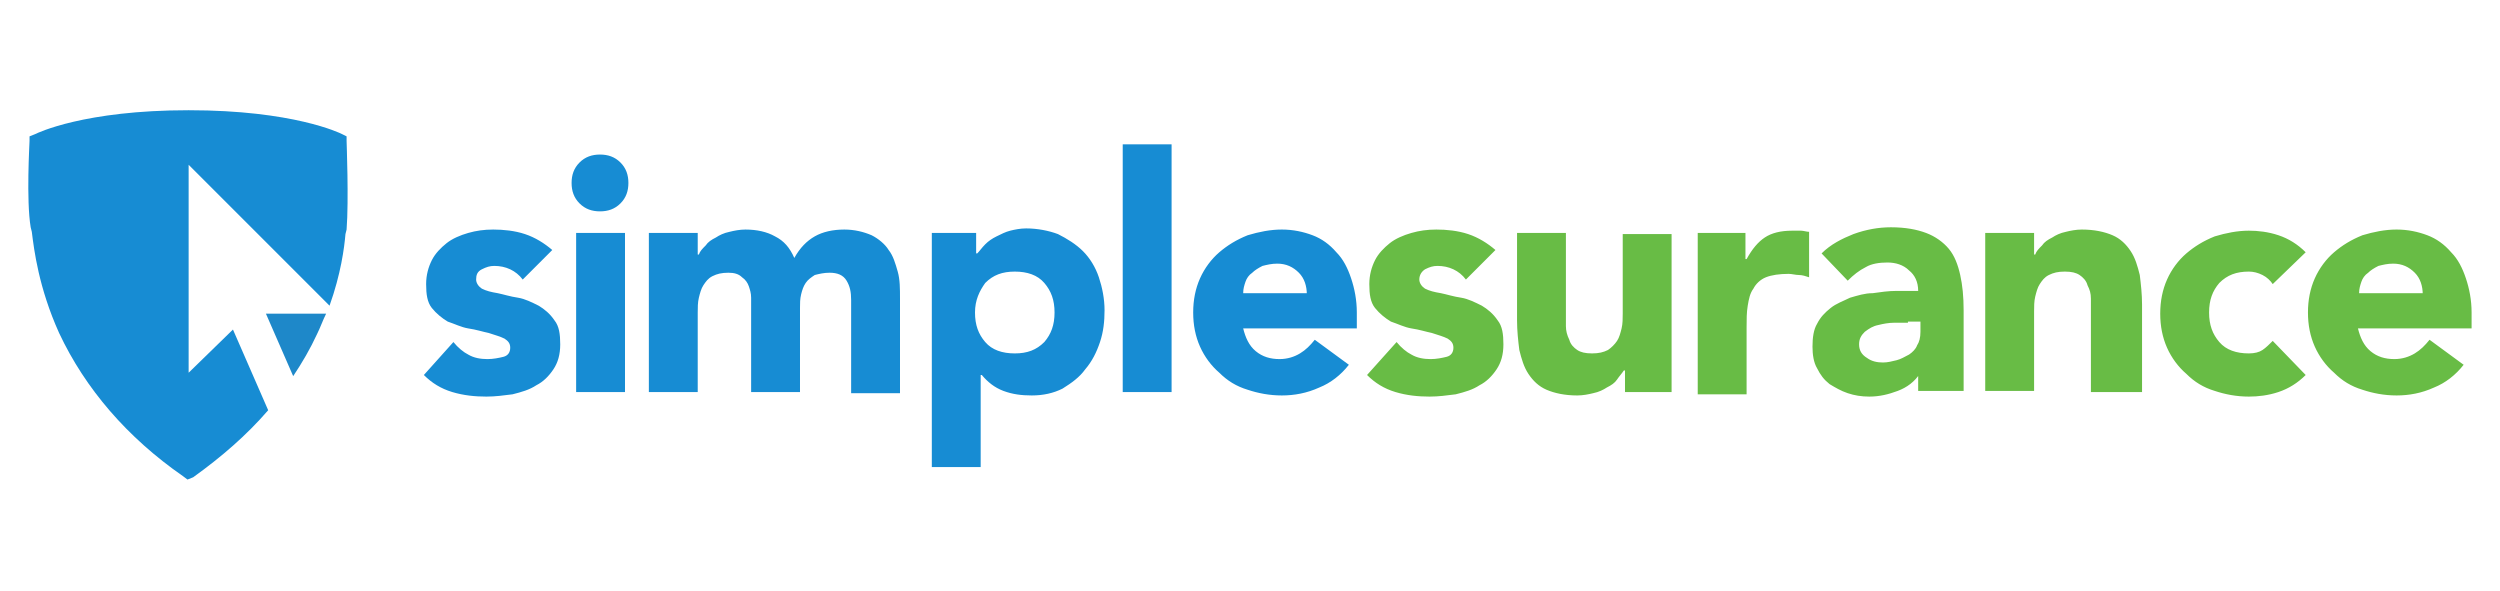 <svg version="1.1" id="Layer_1" xmlns="http://www.w3.org/2000/svg" x="0" y="0" width="220" height="52" viewBox="0 0 220 52" xml:space="preserve"><path fill="#178CD3" d="M46 24.6c-.6-.8-1.5-1.2-2.5-1.2-.4 0-.7.1-1.1.3s-.5.5-.5.9c0 .3.2.6.5.8.4.2.8.3 1.4.4.5.1 1.1.3 1.8.4.6.1 1.2.4 1.8.7.5.3 1 .7 1.4 1.3.4.5.5 1.2.5 2.1 0 .9-.2 1.6-.6 2.2-.4.6-.9 1.1-1.5 1.4-.6.4-1.3.6-2.1.8-.8.1-1.5.2-2.3.2-1 0-2-.1-3-.4-1-.3-1.8-.8-2.5-1.5l2.6-2.9c.4.5.9.9 1.3 1.1.5.3 1.1.4 1.7.4.5 0 1-.1 1.4-.2.4-.1.6-.4.6-.8s-.2-.6-.5-.8c-.4-.2-.8-.3-1.4-.5-.5-.1-1.1-.3-1.8-.4-.6-.1-1.2-.4-1.8-.6-.5-.3-1-.7-1.4-1.2-.4-.5-.5-1.2-.5-2.1 0-.8.2-1.5.5-2.1.3-.6.8-1.1 1.3-1.5.5-.4 1.2-.7 1.9-.9.7-.2 1.4-.3 2.2-.3.9 0 1.9.1 2.8.4.9.3 1.7.8 2.4 1.4L46 24.6zm4.3-8.5c0-.7.2-1.3.7-1.8.5-.5 1.1-.7 1.8-.7s1.3.2 1.8.7c.5.5.7 1.1.7 1.8s-.2 1.3-.7 1.8c-.5.5-1.1.7-1.8.7s-1.3-.2-1.8-.7c-.5-.5-.7-1.1-.7-1.8zm.3 4.4H55v14h-4.3v-14zm6.6 0h4.2v1.9h.1c.1-.3.3-.5.6-.8.2-.3.5-.5.9-.7.3-.2.7-.4 1.2-.5.4-.1.9-.2 1.4-.2 1 0 1.9.2 2.6.6.8.4 1.3 1 1.7 1.9.5-.9 1.1-1.5 1.8-1.9.7-.4 1.6-.6 2.6-.6.9 0 1.7.2 2.4.5.6.3 1.2.8 1.5 1.3.4.5.6 1.2.8 1.9.2.7.2 1.5.2 2.4v8.3h-4.3v-8.2c0-.7-.1-1.2-.4-1.7-.3-.5-.8-.7-1.5-.7-.5 0-.9.1-1.3.2-.3.2-.6.4-.8.7-.2.3-.3.6-.4 1-.1.4-.1.8-.1 1.2v7.4h-4.3v-8.3c0-.4-.1-.7-.2-1-.1-.3-.3-.6-.6-.8-.3-.3-.7-.4-1.2-.4-.6 0-1 .1-1.4.3s-.6.5-.8.8c-.2.3-.3.7-.4 1.1-.1.4-.1.9-.1 1.3v7h-4.3v-14zm24.7 0h4v1.8h.1c.2-.2.4-.5.7-.8.3-.3.6-.5 1-.7.4-.2.8-.4 1.2-.5.4-.1.9-.2 1.4-.2 1 0 2 .2 2.8.5.8.4 1.6.9 2.2 1.5.6.6 1.1 1.4 1.4 2.3.3.9.5 1.9.5 2.9s-.1 1.9-.4 2.8c-.3.9-.7 1.7-1.3 2.4-.5.7-1.2 1.2-2 1.7-.8.4-1.7.6-2.7.6-.9 0-1.7-.1-2.5-.4-.8-.3-1.4-.8-1.9-1.4h-.1v8.1H82V20.5zm3.9 7c0 1.1.3 1.9.9 2.6.6.7 1.5 1 2.6 1s1.9-.3 2.6-1c.6-.7.9-1.5.9-2.6s-.3-1.9-.9-2.6c-.6-.7-1.5-1-2.6-1s-1.9.3-2.6 1c-.5.7-.9 1.5-.9 2.6zm13-14.8h4.3v21.8h-4.3V12.7zm19.9 19.4c-.7.9-1.6 1.6-2.6 2-1.1.5-2.2.7-3.3.7-1.1 0-2.1-.2-3-.5-1-.3-1.8-.8-2.5-1.5-.7-.6-1.3-1.4-1.7-2.3-.4-.9-.6-1.9-.6-3s.2-2.1.6-3c.4-.9 1-1.7 1.7-2.3.7-.6 1.5-1.1 2.5-1.5 1-.3 2-.5 3-.5s1.9.2 2.7.5c.8.3 1.5.8 2.1 1.5.6.6 1 1.4 1.3 2.3.3.9.5 1.9.5 3v1.4h-10c.2.8.5 1.5 1.1 2 .6.5 1.3.7 2.1.7.7 0 1.3-.2 1.8-.5s.9-.7 1.3-1.2l3 2.2zm-3.7-6.2c0-.7-.2-1.4-.7-1.9-.5-.5-1.1-.8-1.9-.8-.5 0-.9.1-1.3.2-.4.2-.7.4-.9.6-.3.2-.5.5-.6.8-.1.3-.2.6-.2 1h5.6z"/><path fill="#68BC45" d="M129 24.6c-.6-.8-1.5-1.2-2.5-1.2-.4 0-.7.1-1.1.3-.3.2-.5.5-.5.9 0 .3.2.6.5.8.4.2.8.3 1.4.4.5.1 1.1.3 1.8.4.6.1 1.2.4 1.8.7.5.3 1 .7 1.4 1.3.4.5.5 1.2.5 2.1 0 .9-.2 1.6-.6 2.2-.4.6-.9 1.1-1.5 1.4-.6.4-1.3.6-2.1.8-.8.1-1.5.2-2.3.2-1 0-2-.1-3-.4-1-.3-1.8-.8-2.5-1.5l2.6-2.9c.4.5.9.9 1.3 1.1.5.3 1.1.4 1.7.4.5 0 1-.1 1.4-.2.4-.1.6-.4.6-.8s-.2-.6-.5-.8c-.4-.2-.8-.3-1.4-.5-.5-.1-1.1-.3-1.8-.4-.6-.1-1.2-.4-1.8-.6-.5-.3-1-.7-1.4-1.2-.4-.5-.5-1.2-.5-2.1 0-.8.2-1.5.5-2.1.3-.6.8-1.1 1.3-1.5.5-.4 1.2-.7 1.9-.9.7-.2 1.4-.3 2.2-.3.9 0 1.9.1 2.8.4.9.3 1.7.8 2.4 1.4l-2.6 2.6zm18.1 9.9H143v-1.9h-.1c-.2.3-.4.5-.6.8-.2.3-.5.5-.9.7-.3.2-.7.4-1.2.5-.4.1-.9.2-1.4.2-1.1 0-2-.2-2.7-.5-.7-.3-1.2-.8-1.6-1.4-.4-.6-.6-1.3-.8-2.1-.1-.8-.2-1.7-.2-2.6v-7.7h4.3v8.2c0 .4.1.8.3 1.2.1.4.4.7.7.9.3.2.7.3 1.3.3.6 0 1-.1 1.4-.3.3-.2.6-.5.8-.8.2-.3.3-.7.4-1.1.1-.4.1-.9.1-1.3v-7h4.3v13.9zm2.2-14h4.3v2.3h.1c.5-.9 1-1.5 1.6-1.9.6-.4 1.4-.6 2.4-.6h.8c.2 0 .5.1.7.1v4c-.3-.1-.6-.2-.9-.2-.3 0-.6-.1-.9-.1-.8 0-1.5.1-2 .3-.5.2-.9.6-1.1 1-.3.4-.4.9-.5 1.5-.1.6-.1 1.2-.1 1.9v5.9h-4.3V20.5zM169 32.8c-.5.8-1.2 1.3-2 1.6-.8.3-1.6.5-2.5.5-.7 0-1.3-.1-1.9-.3-.6-.2-1.1-.5-1.6-.8-.5-.4-.8-.8-1.1-1.4-.3-.5-.4-1.2-.4-1.9 0-.8.1-1.5.4-2 .3-.6.7-1 1.2-1.4.5-.4 1.1-.6 1.7-.9.7-.2 1.3-.4 2-.4.7-.1 1.4-.2 2.1-.2h1.9c0-.8-.3-1.4-.8-1.8-.5-.5-1.2-.7-1.9-.7s-1.4.1-1.9.4c-.6.3-1.1.7-1.6 1.2l-2.3-2.4c.8-.8 1.8-1.3 2.8-1.7 1.1-.4 2.2-.6 3.3-.6 1.3 0 2.3.2 3.1.5.8.3 1.5.8 2 1.4.5.6.8 1.4 1 2.3.2.9.3 1.9.3 3.1v7.1h-4v-1.6zm-1.1-4.4h-1.2c-.5 0-1 .1-1.4.2-.5.1-.8.3-1.2.6-.3.3-.5.6-.5 1.1 0 .5.2.9.7 1.2.4.3.9.4 1.4.4.4 0 .8-.1 1.2-.2.4-.1.7-.3 1.1-.5.3-.2.6-.5.7-.8.2-.3.3-.7.3-1.2v-.9h-1.1zm6.9-7.9h4.2v1.9h.1c.1-.3.3-.5.6-.8.2-.3.5-.5.9-.7.3-.2.7-.4 1.2-.5.4-.1.9-.2 1.4-.2 1.1 0 2 .2 2.7.5.7.3 1.2.8 1.6 1.4.4.6.6 1.3.8 2.1.1.8.2 1.7.2 2.6v7.7H184v-8.2c0-.5-.1-.8-.3-1.2-.1-.4-.4-.7-.7-.9-.3-.2-.7-.3-1.3-.3-.6 0-1 .1-1.4.3s-.6.5-.8.8c-.2.3-.3.7-.4 1.1-.1.4-.1.9-.1 1.3v7h-4.3V20.5zM200 25c-.2-.3-.5-.6-.9-.8-.4-.2-.8-.3-1.2-.3-1.1 0-1.9.3-2.6 1-.6.7-.9 1.5-.9 2.6s.3 1.9.9 2.6c.6.7 1.5 1 2.6 1 .5 0 .9-.1 1.2-.3.3-.2.6-.5.9-.8l2.9 3c-.7.7-1.5 1.2-2.4 1.5-.9.3-1.8.4-2.6.4-1.1 0-2.1-.2-3-.5-1-.3-1.8-.8-2.5-1.5-.7-.6-1.3-1.4-1.7-2.3-.4-.9-.6-1.9-.6-3s.2-2.1.6-3c.4-.9 1-1.7 1.7-2.3.7-.6 1.5-1.1 2.5-1.5 1-.3 2-.5 3-.5.8 0 1.7.1 2.6.4.9.3 1.7.8 2.4 1.5L200 25zm16.8 7.1c-.7.9-1.6 1.6-2.6 2-1.1.5-2.2.7-3.3.7-1.1 0-2.1-.2-3-.5-1-.3-1.8-.8-2.5-1.5-.7-.6-1.3-1.4-1.7-2.3-.4-.9-.6-1.9-.6-3s.2-2.1.6-3c.4-.9 1-1.7 1.7-2.3.7-.6 1.5-1.1 2.5-1.5 1-.3 2-.5 3-.5s1.9.2 2.7.5c.8.3 1.5.8 2.1 1.5.6.6 1 1.4 1.3 2.3.3.9.5 1.9.5 3v1.4h-10c.2.8.5 1.5 1.1 2 .6.5 1.3.7 2.1.7.7 0 1.3-.2 1.8-.5s.9-.7 1.3-1.2l3 2.2zm-3.6-6.2c0-.7-.2-1.4-.7-1.9-.5-.5-1.1-.8-1.9-.8-.5 0-.9.1-1.3.2-.4.2-.7.4-.9.6-.3.2-.5.5-.6.8-.1.3-.2.6-.2 1h5.6z"/><path fill="#1E88C9" d="M23.4 27.6l2.4 5.5c.8-1.2 1.5-2.4 2.1-3.7.3-.6.5-1.2.8-1.8h-5.3z"/><path fill="#178CD3" d="M30.5 12.4V12l-.4-.2c-.2-.1-4.3-2.1-13.5-2.1s-13.3 2-13.5 2.1l-.5.2v.4c0 .2-.3 5.2.1 7.6l.1.4c.2 1.6.6 4.9 2.4 8.9 2.3 4.9 6 9.2 10.9 12.6l.4.3.5-.2c2.5-1.8 4.7-3.7 6.6-5.9L20.5 29l-3.9 3.8V14.5L29 26.9c1-2.8 1.3-5.1 1.4-6.3l.1-.4c.2-2.6 0-7.6 0-7.8z"/></svg>